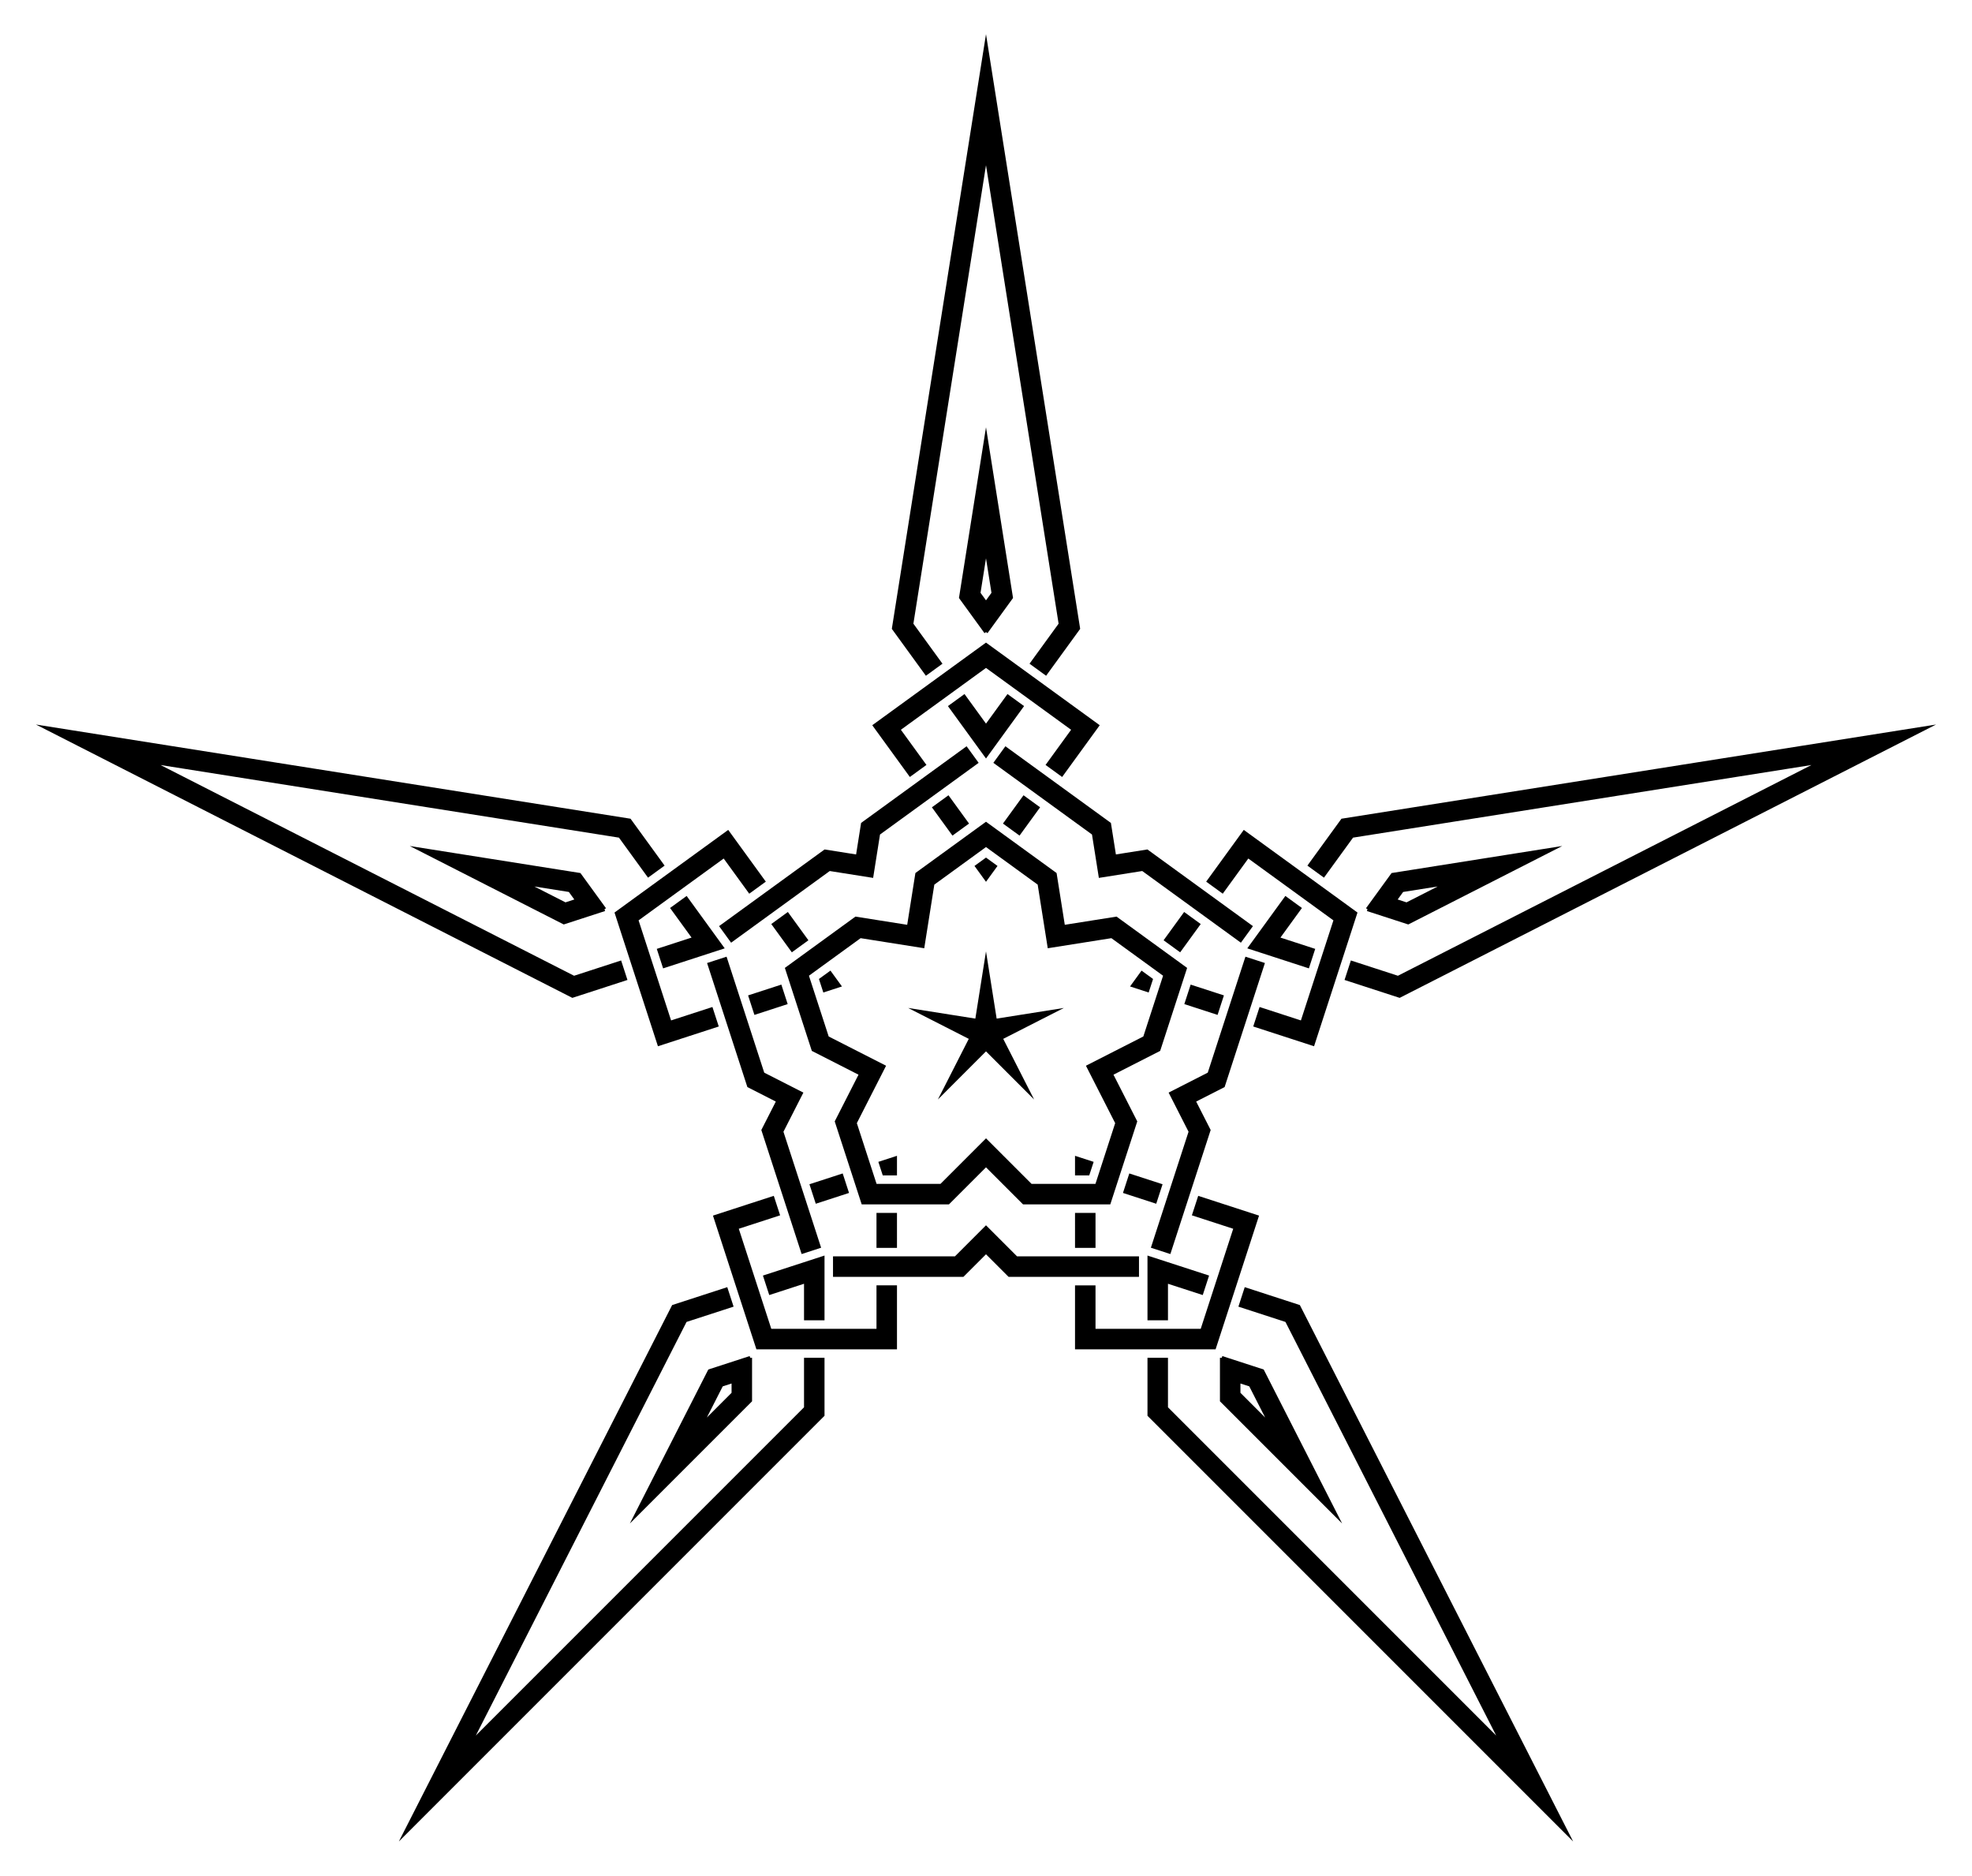 <?xml version="1.0" encoding="utf-8"?>

<!DOCTYPE svg PUBLIC "-//W3C//DTD SVG 1.1//EN" "http://www.w3.org/Graphics/SVG/1.1/DTD/svg11.dtd">
<svg version="1.1" id="Layer_1" xmlns="http://www.w3.org/2000/svg" xmlns:xlink="http://www.w3.org/1999/xlink" x="0px" y="0px"
	 viewBox="0 0 1746 1660.545" enable-background="new 0 0 1746 1660.545" xml:space="preserve">
<g>
	<g>
		<g id="path4598">
			<path d="M873,568.886l10.308,7.489l0.006-0.005c9.936,7.219,78.663,57.152,90.383,65.667l-33.287,45.815l-14.679-10.665
				l22.619-31.137c-1.996-1.45-65.045-47.26-75.351-54.749c-10.306,7.489-73.355,53.299-75.351,54.749l22.619,31.137l-14.679,10.665
				l-33.287-45.815c11.72-8.515,80.448-58.449,90.383-65.667l0.006,0.005L873,568.886z M1201.917,807.859l-3.937,12.117l0.006,0.005
				c-3.795,11.68-30.047,92.474-34.523,106.252l-53.859-17.5l5.607-17.256l36.603,11.89c0.762-2.347,24.847-76.466,28.785-88.581
				c-10.307-7.487-73.358-53.294-75.354-54.745l-22.623,31.134l-14.679-10.665l33.287-45.815
				c11.72,8.515,80.448,58.449,90.383,65.667l-0.002,0.008L1201.917,807.859z M1076.282,1194.525h-12.741l-0.002,0.008
				c-12.281,0-97.233,0-111.72,0v-56.631h18.144l0.003,38.485c2.467,0,80.402,0.001,93.141,0.002
				c3.936-12.116,28.017-86.236,28.78-88.583l-36.601-11.895l5.607-17.256l53.859,17.5c-4.477,13.778-30.728,94.572-34.523,106.252
				l-0.008,0L1076.282,1194.525z M669.718,1194.525l-3.937-12.117l-0.008,0c-3.795-11.68-30.047-92.474-34.523-106.252l53.859-17.5
				l5.607,17.256l-36.601,11.895c0.763,2.347,24.844,76.467,28.78,88.583c12.739-0.001,90.673-0.002,93.141-0.002l0.003-38.485
				h18.144v56.631c-14.487,0-99.439,0-111.72,0l-0.002-0.008H669.718z M544.082,807.859l10.308-7.489l-0.003-0.008
				c9.936-7.219,78.663-57.152,90.383-65.667l33.287,45.815l-14.679,10.665l-22.623-31.134c-1.996,1.45-65.047,47.258-75.354,54.745
				c3.938,12.115,28.022,86.235,28.784,88.581l36.602-11.89l5.607,17.256l-53.859,17.5c-4.477-13.778-30.728-94.572-34.523-106.252
				l0.006-0.005L544.082,807.859z M873,30.272l83.382,526.45l-30.165,41.518l-14.679-10.665l25.745-35.435L873,146.272
				l-64.283,405.869l25.745,35.435l-14.679,10.665l-30.165-41.518L873,30.272z M1714.17,641.418l-474.918,241.983l-48.807-15.858
				l5.607-17.256l41.656,13.535l366.14-186.557l-405.869,64.283l-25.745,35.435l-14.679-10.665l30.164-41.518L1714.17,641.418z
				 M1392.871,1630.272l-376.897-376.897l0-51.319h18.144v43.8l290.57,290.57l-186.557-366.14l-41.656-13.535l5.607-17.256
				l48.807,15.858L1392.871,1630.272z M353.128,1630.272l241.983-474.918l48.807-15.858l5.607,17.256l-41.656,13.535
				l-186.557,366.14l290.57-290.57v-43.8h18.144l0,51.319L353.128,1630.272z M31.83,641.418l526.45,83.382l30.164,41.518
				l-14.679,10.665l-25.745-35.435l-405.869-64.283l366.14,186.557l41.656-13.535l5.607,17.256l-48.807,15.858L31.83,641.418z
				 M873,640.619l19.03-26.191l14.679,10.665L873,671.486l-33.708-46.393l14.679-10.665L873,640.619z M1133.696,830.025
				l30.789,10.005l-5.607,17.256l-54.539-17.722l33.706-46.395l14.679,10.665L1133.696,830.025z M1034.119,1136.491l-0.001,32.374
				l-18.144,0l0.002-57.346l54.54,17.719l-5.607,17.256L1034.119,1136.491z M711.881,1136.491l-30.79,10.003l-5.607-17.256
				l54.54-17.719l0.002,57.346l-18.144,0L711.881,1136.491z M612.304,830.025l-19.028-26.192l14.679-10.665l33.706,46.395
				l-54.539,17.722l-5.607-17.256L612.304,830.025z M972.928,777.191l-6.084-38.411l-17.72-12.874l-0.004,0.001
				c-29.556-21.479-32.17-23.377-62.284-45.252l0.003-0.004l-7.335-5.326l10.665-14.676c10.02,7.28,83.794,60.88,93.421,67.874
				l4.42,27.906l27.907-4.42c9.627,6.995,83.401,60.594,93.421,67.874l-10.662,14.678l-7.332-5.33l-0.003,0.004
				c-30.11-21.88-32.722-23.779-62.283-45.252l-0.001-0.004l-17.72-12.874L972.928,777.191z M1034.688,967.266l34.651-17.656
				l6.768-20.831l-0.002-0.003c11.294-34.747,12.292-37.819,23.79-73.219l0.005,0.001l2.799-8.621l17.253,5.608
				c-3.827,11.779-32.006,98.505-35.684,109.823l-25.175,12.827l12.827,25.175c-3.677,11.318-31.856,98.044-35.684,109.823
				l-17.255-5.604l2.803-8.62l-0.005-0.002c11.505-35.397,12.504-38.469,23.79-73.219l0.003-0.002l6.768-20.831L1034.688,967.266z
				 M873,1084.739l27.499,27.499h21.903l0.003-0.003c36.536,0.004,39.767,0.003,76.987,0l0,0.005l9.064-0.003l-0.002,18.142
				c-12.385,0-103.575,0-115.475,0L873,1110.401l-19.979,19.979c-11.9,0-103.089,0-115.475,0l-0.002-18.142l9.064,0.003l0-0.005
				c37.22,0.003,40.45,0.004,76.987,0l0.003,0.003h21.903L873,1084.739z M711.312,967.266l-17.655,34.651l6.768,20.831l0.003,0.002
				c11.286,34.75,12.286,37.822,23.79,73.219l-0.005,0.002l2.803,8.62l-17.255,5.604c-3.827-11.779-32.006-98.505-35.684-109.823
				l12.827-25.175l-25.175-12.827c-3.677-11.318-31.856-98.044-35.684-109.823l17.253-5.608l2.799,8.621l0.005-0.001
				c11.498,35.399,12.496,38.472,23.79,73.219l-0.002,0.003l6.768,20.831L711.312,967.266z M773.072,777.191l-38.411-6.084
				l-17.72,12.874l-0.001,0.004c-29.561,21.472-32.174,23.372-62.283,45.252l-0.003-0.004l-7.332,5.33l-10.662-14.678
				c10.02-7.28,83.794-60.88,93.421-67.874l27.907,4.42l4.42-27.906c9.627-6.995,83.401-60.594,93.421-67.874l10.665,14.676
				l-7.335,5.326l0.003,0.004c-30.113,21.875-32.727,23.773-62.284,45.252l-0.004-0.001l-17.72,12.874L773.072,777.191z
				 M906.219,704.037l14.683,10.668l-18.201,25.047l-14.679-10.665L906.219,704.037z M682.884,818.03l14.683-10.668l18.197,25.05
				l-14.679,10.665L682.884,818.03z M722.283,1065.66l-5.608-17.261l29.447-9.565l5.607,17.256L722.283,1065.66z M969.968,1104.71
				h-18.149l0.003-30.961h18.144L969.968,1104.71z M1083.646,881.216l-5.608,17.261l-29.445-9.57l5.607-17.256L1083.646,881.216z
				 M1044.915,843.077l-14.679-10.665l18.196-25.05l14.683,10.668L1044.915,843.077z M857.978,729.087l-14.679,10.665
				l-18.201-25.047l14.683-10.668L857.978,729.087z M691.8,871.651l5.607,17.256l-29.445,9.57l-5.608-17.261L691.8,871.651z
				 M776.035,1073.749h18.144l0.003,30.961h-18.149L776.035,1073.749z M994.272,1056.089l5.607-17.256l29.447,9.565l-5.608,17.261
				L994.272,1056.089z M873,842.242l9.426,59.515l59.515-9.426l-53.689,27.356l27.356,53.689L873,930.767l-42.608,42.608
				l27.356-53.689l-53.689-27.356l59.515,9.426L873,842.242z M1020.916,866.67l-3.893,11.981l-16.489-5.359l10.19-14.027
				L1020.916,866.67z M964.417,1040.555h-12.598l0.001-17.338l16.49,5.356L964.417,1040.555z M781.583,1040.555l-3.893-11.981
				l16.49-5.356l0.001,17.338H781.583z M725.084,866.67l10.192-7.405l10.19,14.027l-16.489,5.359L725.084,866.67z M873,759.203
				l10.192,7.405L873,780.633l-10.192-14.026L873,759.203z M873,378.261l23.937,151.133l-22.623,31.137L873,559.576l-1.314,0.955
				l-22.623-31.137L873,378.261z M362.787,748.952l151.133,23.937l22.623,31.137l-1.314,0.955l0.502,1.545l-36.604,11.893
				L362.787,748.952z M557.671,1348.744l69.468-136.339l36.604-11.893l0.502,1.545h1.625v38.488L557.671,1348.744z
				 M1188.329,1348.744l-108.199-108.199v-38.488h1.625l0.502-1.545l36.604,11.893L1188.329,1348.744z M1383.213,748.952
				l-136.339,69.468l-36.604-11.893l0.502-1.545l-1.314-0.955l22.623-31.137L1383.213,748.952z M873,531.472l4.839-6.66L873,494.26
				l-4.839,30.551L873,531.472z M508.499,796.297l-4.839-6.66l-30.551-4.839l27.561,14.043L508.499,796.297z M647.726,1224.793
				l-7.829,2.544l-14.043,27.561l21.872-21.872V1224.793z M1098.274,1224.793v8.232l21.872,21.872l-14.043-27.561L1098.274,1224.793
				z M1237.501,796.297l7.829,2.544l27.561-14.043l-30.551,4.839L1237.501,796.297z M873,727.483l38.694,28.113l0.006-0.005
				l23.802,17.294l7.258,45.828l45.828-7.258l23.803,17.294l-0.003,0.008l38.694,28.113l-14.78,45.487l0.006,0.005l-9.092,27.982
				l-41.342,21.065l21.065,41.342l-9.092,27.982l-0.008,0l-14.78,45.487h-47.828l-0.002,0.008h-29.422L873,1033.416l-32.809,32.809
				h-29.422l-0.002-0.008h-47.828l-14.78-45.487l-0.008,0l-9.092-27.982l21.065-41.342l-41.342-21.065l-9.092-27.982l0.006-0.005
				l-14.78-45.487l38.694-28.113l-0.003-0.008l23.803-17.294l45.828,7.258l7.258-45.828l23.802-17.294l0.006,0.005L873,727.483z
				 M927.678,839.473l-8.922-56.333l-17.72-12.874l0.003-0.004L873,749.891l-28.038,20.371l0.003,0.004l-17.72,12.874l-8.922,56.333
				l-56.333-8.922l-17.72,12.874l-0.003-0.004l-28.038,20.371l10.71,32.961l0.005-0.002l6.768,20.831l50.818,25.893l-25.893,50.818
				l6.768,20.831l-0.005,0.002l10.71,32.961h34.657l0-0.005h21.903l40.33-40.33l40.33,40.33h21.903l0,0.005h34.657l10.71-32.961
				l-0.005-0.002l6.768-20.831l-25.893-50.818l50.818-25.893l6.768-20.831l0.005,0.002l10.71-32.961l-28.038-20.371l-0.003,0.004
				l-17.72-12.874L927.678,839.473z"/>
		</g>
	</g>
</g>
</svg>
